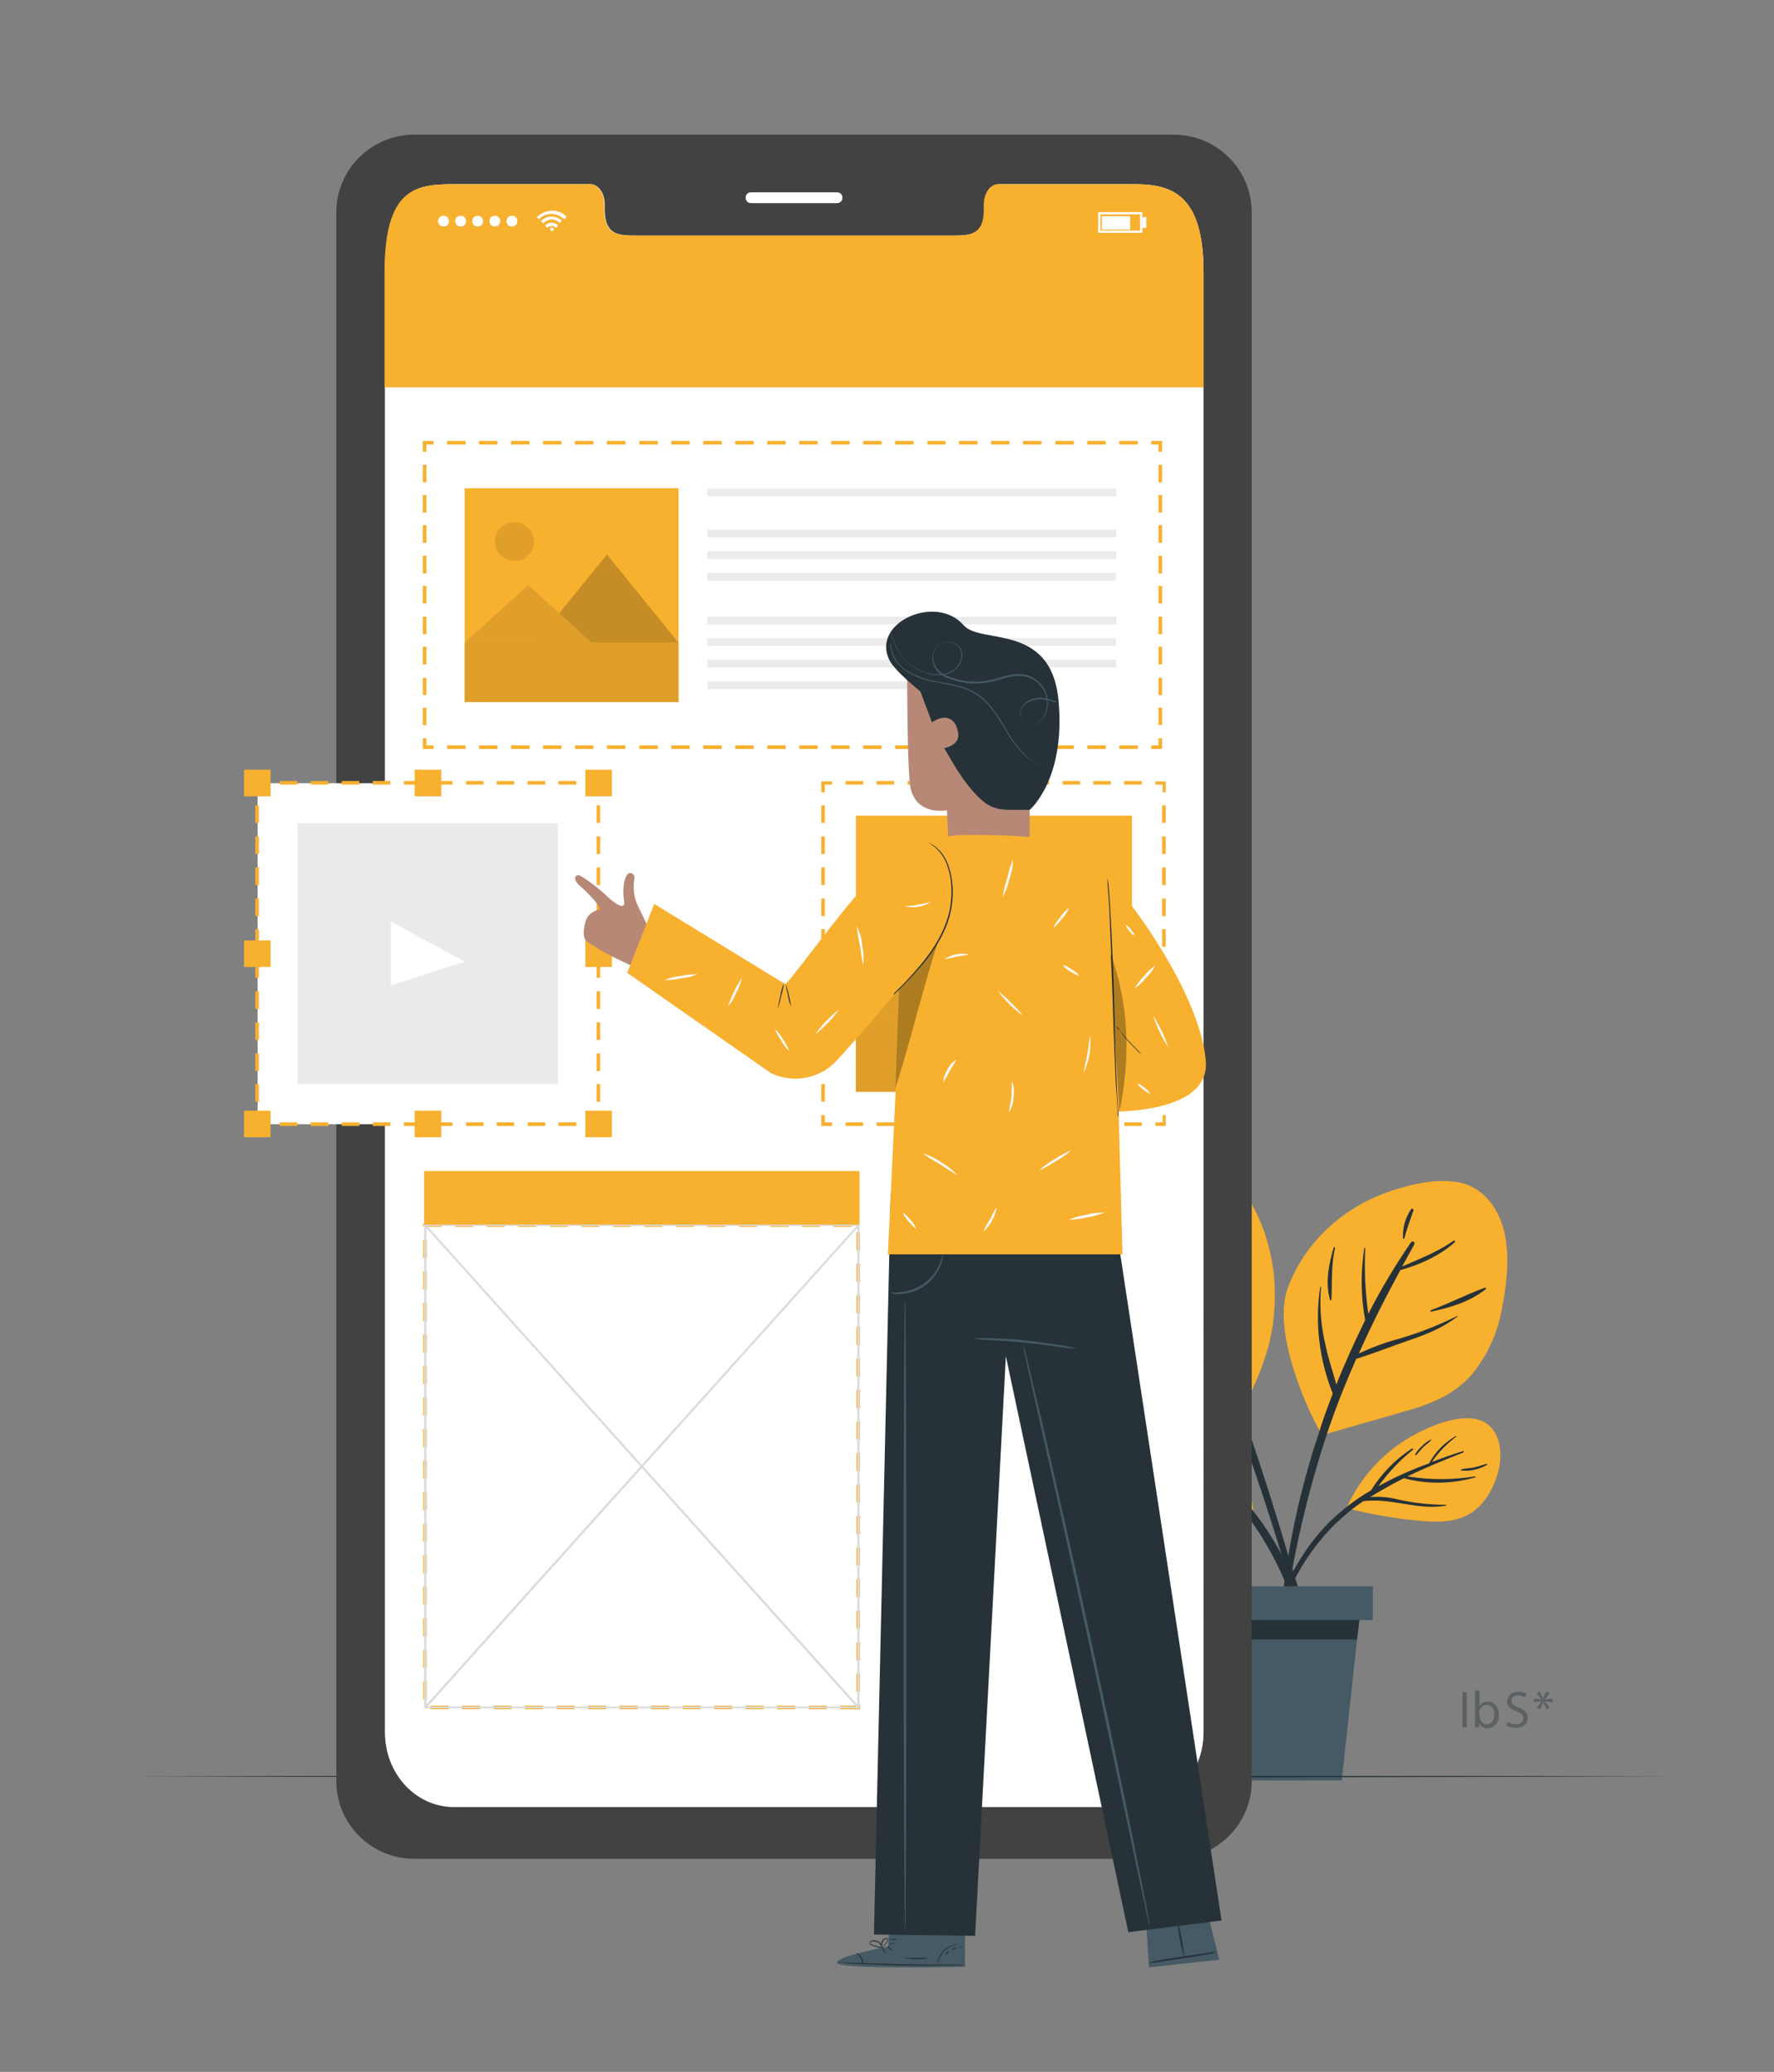 <?xml version="1.0" encoding="utf-8"?>
<!-- Generator: Adobe Illustrator 26.2.1, SVG Export Plug-In . SVG Version: 6.00 Build 0)  -->
<svg version="1.1" id="Layer_1" xmlns="http://www.w3.org/2000/svg" xmlns:xlink="http://www.w3.org/1999/xlink" x="0px" y="0px"
	 viewBox="0 0 394 460" style="enable-background:new 0 0 394 460;" xml:space="preserve">
<rect x="0" y="0" width="394" height="460" fill="#808080" stroke="none"/>
<style type="text/css">
	.st0{fill:#F8B02F;}
	.st1{fill:#263238;}
	.st2{fill:#455A64;}
	.st3{fill:#424242;}
	.st4{fill:#FFFFFF;}
	.st5{opacity:0.1;enable-background:new    ;}
	.st6{opacity:0.2;}
	.st7{opacity:0.1;}
	.st8{fill:#EBEBEB;}
	.st9{fill:#EAEAEA;}
	.st10{fill:#DBDBDB;}
	.st11{fill:#B78876;}
	.st12{fill:#FAFAFA;}
	.st13{opacity:0.3;}
	.st14{opacity:0.4;}
</style>
<g id="freepik--Plant--inject-952">
	<path class="st0" d="M282.7,281.3c0.8,5.8,0.5,11.7-0.9,17.3c-0.7,2.6-1.6,5.2-2.7,7.7c-1.4,3.2-2.8,6.3-2.5,9.7
		c0.3,0.2-0.8,0.2-0.9-0.1c-9.3-5.3-21.2-6.2-28.3-14.9c-3.4-4.1-5.1-9.3-5.9-14.4c-0.9-5.6-1.1-11.9,0.3-17.4
		c1.2-4.7,4-9.2,8.4-11.5c4.4-2.3,10.5-2.2,15.3-0.7C276.1,260.1,281.2,271.3,282.7,281.3z"/>
	<path class="st1" d="M287.5,349.9c-1.3-4.2-2.5-8.4-3.8-12.6c-2.5-8.2-5.2-16.4-8.1-24.5c-1.8-4.8-3.6-9.6-5.5-14.4
		c0.2-3,0.6-6,1.1-9c0.8-3.6,1.9-7.1,3-10.6c0.1-0.2-0.3-0.3-0.4-0.1c-2.1,4.8-4.8,11-4.9,16.8c-2.3-5.4-4.7-10.7-7.3-16
		c-0.3-4.4-0.2-8.9,0.4-13.3c0-0.2-0.3-0.3-0.3-0.1c-0.8,3.9-1.1,7.8-0.9,11.7c-2-3.9-4.1-7.8-6.3-11.6c-0.2-0.4-0.7,0-0.5,0.4
		c3.5,6.7,6.7,13.5,9.7,20.5c-4.3-3.7-9.2-6.6-14.5-8.4c-0.2-0.1-0.4,0.3-0.2,0.4c5.8,2.5,11.1,6,15.7,10.4
		c2.2,5.1,4.3,10.2,6.2,15.4c-5.8-5.7-13.7-9.4-21.4-11.4c-0.3-0.1-0.3,0.3-0.1,0.4c8.9,2.7,15.8,7.7,22.5,13.8
		c0.8,2.1,1.6,4.2,2.3,6.3c2.9,7.9,5.6,15.9,8.2,24c1.2,3.8,2.4,7.7,3.6,11.6c1.3,4.1,2.3,8.5,4,12.6c0.2,0.4,0.8,0.3,0.8-0.2
		C289.9,357.7,288.8,353.8,287.5,349.9z"/>
	<path class="st1" d="M272.1,273.2c-1.6,2.5-2.8,5.3-3.3,8.3c0,0.1,0.1,0.1,0.1,0c1-2.8,2.2-5.5,3.6-8.2
		C272.6,273.1,272.2,272.9,272.1,273.2z"/>
	<path class="st1" d="M255.5,292.5c-2.6-1.4-5.4-2.4-8.3-2.8c0,0-0.1,0.1,0,0.1c0,0,0,0,0,0c1.3,0.5,2.7,0.9,4.1,1.5
		c1.4,0.5,2.7,1.2,4.1,1.6c0.1,0,0.2-0.1,0.3-0.2C255.7,292.6,255.6,292.5,255.5,292.5z"/>
	<path class="st1" d="M250.9,269.3c-0.8-0.6-1.7-1.2-2.7-1.7c-0.1,0-0.2,0-0.2,0c0,0.1,0,0.2,0,0.2c0.8,0.7,1.7,1.2,2.6,1.7
		C250.9,269.7,251.1,269.4,250.9,269.3z"/>
	<path class="st0" d="M313.9,312.8c-6.7,2-13.4,3.8-20.1,5.8c-0.6,0.2-11.9-21.5-7.8-32.6c3.8-10.3,12.4-18,22.7-21.5
		c4.8-1.6,10.6-3,15.7-1.9c4.5,1,7.6,4.7,9.1,8.9c2,5.7,1.3,12.5,0.2,18.4c-0.9,5.5-3.1,10.7-6.6,15
		C323.7,309,319.1,311.2,313.9,312.8z"/>
	<path class="st1" d="M323.6,292.2c-4.2,2.1-8.6,3.8-13.1,5.1c-3,0.8-5.9,1.9-8.7,3.2c2.8-6.3,5.9-12.4,9.2-18.5
		c4.3-1.2,8.8-3.2,12.1-6.2c0.1-0.1,0.1-0.2,0-0.3c-0.1-0.1-0.2-0.1-0.3,0c-3.6,2.5-7.5,4-11.4,5.7c0.9-1.6,1.8-3.3,2.7-4.9
		c0.3-0.5-0.4-0.9-0.7-0.5c-3.5,5.1-6.7,10.4-9.5,15.9c-0.7-4.8-0.9-9.7-0.7-14.6c0-0.1-0.1-0.1-0.1-0.1c0,0-0.1,0-0.1,0.1
		c-0.8,5.3-0.8,10.7,0.2,16c-2.3,4.7-4.5,9.5-6.4,14.3c-0.8-2.9-1.8-5.8-2.4-8.7c-1-4.2-1.4-8.5-1-12.9c0-0.1-0.2-0.1-0.2,0
		c-1.2,8-0.2,16.1,2.8,23.6c-1.1,2.9-2.2,5.8-3.1,8.8c-5,15-8,30.5-8.9,46.3c0,0.2,0.1,0.3,0.3,0.3c0.2,0,0.3-0.1,0.3-0.3
		c1.8-15.6,5.1-30.9,10-45.8c1.9-5.8,4.2-11.5,6.6-17c3.9-1.2,7.9-2.8,11.7-4.1s7.6-2.8,10.8-5.3
		C323.9,292.4,323.8,292.2,323.6,292.2z"/>
	<path class="st1" d="M329.8,285.9c-4.1,1.5-8,3.5-12,5c-0.2,0.1-0.1,0.4,0.1,0.3c4.3-0.9,8.6-2.2,12.1-5
		C330.1,286.1,330,285.9,329.8,285.9z"/>
	<path class="st1" d="M296.5,277.1c0.1-0.2-0.3-0.3-0.3-0.1c-1.1,3.8-1.9,7.8-0.8,11.6c0,0.1,0.3,0.2,0.3,0
		C295.9,284.7,295.6,281,296.5,277.1z"/>
	<path class="st1" d="M313.4,268.5c-1.3,1.9-1.9,4.1-1.8,6.4c0,0.1,0.2,0.2,0.3,0.1c0.5-2.1,1.3-4.1,2-6.2c0.1-0.1,0-0.3-0.1-0.4
		C313.6,268.3,313.4,268.4,313.4,268.5z"/>
	<path class="st0" d="M234.5,322.3c2,6.2,6.6,14.8,14,14.9c4.8,0,9.6-0.5,14.4-0.6c5.1-0.1,10.3-0.1,15.4,0.2
		c0.4,0-0.6-15.4-12.9-22.8c-3.4-2.1-7.7-2.8-11.6-3.6c-4.5-1.1-9.1-1.5-13.7-1.4c-2.8,0.1-5.2,0.7-6.2,3.6
		C232.9,315.5,233.6,319.4,234.5,322.3z"/>
	<path class="st1" d="M239.8,314.5c3,0.8,6,1.7,9,2.6c-0.8-0.9-1.6-1.7-2.5-2.4c-1.3-1.1-2.7-1.9-4.1-2.9c-0.1-0.1,0-0.3,0.1-0.2
		c2.9,1.2,5.4,3.2,7.3,5.8c3.7,1.2,7.4,2.5,11,4c2.4,1,4.8,2.3,7,3.7c-0.7-1.6-1.6-3-2.6-4.4c-1.6-2.1-3.8-3.3-6-4.8
		c-0.1,0-0.2-0.1-0.1-0.2c0-0.1,0.1-0.2,0.2-0.1c0,0,0,0,0.1,0c4.5,2,8,5.7,9.6,10.4c2.6,1.8,4.9,4,7,6.4
		c8.1,9.2,14.6,21.6,14.6,34.1c0,0.3-0.5,0.4-0.5,0.1c-2.1-12.3-7.5-23.9-15.5-33.4c-0.6-0.7-1.2-1.3-1.8-2
		c-2.2-0.3-4.5-0.5-6.7-0.5c-2.6,0-5.2,0.4-7.8,0.6c-4.3,0.4-9.1,0.4-12.9-1.8c-0.2-0.1-0.1-0.4,0.1-0.3c8.6,3.1,17.7-0.8,26.4,1
		c-3.7-3.5-8-6.3-12.8-8.2l-0.8-0.3c-5.6,0.7-11.4,2.1-16.8,0.3c-0.1,0-0.1-0.1-0.1-0.2c0-0.1,0.1-0.1,0.2-0.1
		c5.2,1.3,10.2-0.3,15.4-0.6c-5.6-2.2-11.3-3.9-17-6.1C239.3,314.8,239.3,314.4,239.8,314.5z"/>
	<path class="st1" d="M237.4,320c2.7,0.3,5.4,0.6,8.1,0.6c0.1,0,0.1,0.1,0,0.1c-2.7,0.5-5.5,0.3-8.1-0.5c-0.1,0-0.1-0.1-0.1-0.1
		C237.3,320,237.3,320,237.4,320z"/>
	<path class="st1" d="M255.6,314.7c1.5,0.7,2.9,1.6,4,2.8c0.1,0.1,0,0.4-0.2,0.3c-0.7-0.5-1.4-1-2.1-1.4c-0.7-0.4-1.3-0.8-2-1.2
		c-0.1-0.1-0.1-0.2,0-0.3C255.5,314.7,255.5,314.7,255.6,314.7z"/>
	<path class="st0" d="M299.1,334.7c-0.1,0.2,0.2,0.4,0.3,0.2l0,0c0,0.1,0.1,0.1,0.2,0.1c4.9,1.2,10,2.1,15,2.6
		c4.1,0.4,8.8,0.6,12.3-1.8c4.8-3.2,8-11.8,5.4-17.2c-3.1-6.5-12.4-3-17.1-0.6C308.1,321.5,302.4,327.4,299.1,334.7z"/>
	<path class="st1" d="M295.5,337.7c2.7-2.6,5.7-4.9,9-6.8c2.3-3.7,5.4-6.9,9.1-9.3c0.2-0.1,0.3,0.2,0.2,0.3
		c-2.9,2.3-5.5,5.1-7.7,8.1c3.6-2,7.4-3.7,11.3-5.1c1.4-2.6,3.5-4.7,6-6.1c0,0,0.1,0,0.1,0.1c-2.1,1.6-4,3.5-5.5,5.7
		c2.3-0.9,4.6-1.7,6.9-2.4c0.2-0.1,0.3,0.2,0.1,0.3c-4.1,1.6-8.3,3.3-12.4,5.3c5,0.8,10,0.8,15,0c0.1,0,0.2,0.2,0.1,0.2
		c-5.2,1.5-10.7,1.6-15.9,0.2c-2.6,1.3-5.1,2.7-7.5,4.2c2-0.2,4.1,0,6.1,0.5c3.5,0.8,7.1,1.2,10.7,1.2c0.1,0,0.2,0.2,0,0.2
		c-6.2,1.1-12.1-1.8-18.3-1c-2.3,1.5-4.4,3.3-6.4,5.2c-3.8,3.8-7,8.3-9.4,13.2c-2.6,5.3-4,10.9-6.1,16.4c0,0.1-0.2,0.1-0.3,0.1
		c-0.1,0-0.1-0.1-0.1-0.2C282.3,357.2,287.7,345.3,295.5,337.7z"/>
	<path class="st1" d="M314.3,322.9c0.4-0.7,1-1.4,1.6-1.9c0.5-0.6,1.2-1,1.9-1.4c0.1,0,0.1,0.1,0.1,0.1c-0.5,0.6-1.2,1-1.8,1.6
		s-1,1.2-1.6,1.8c0,0.1-0.1,0.1-0.1,0C314.3,323,314.3,322.9,314.3,322.9L314.3,322.9z"/>
	<path class="st1" d="M324.6,326.2c0.9-0.2,1.9-0.2,2.8-0.4s1.8-0.5,2.8-0.8c0.1,0,0.2,0.1,0.1,0.2c-1.7,1-3.7,1.5-5.7,1.3
		c-0.1,0-0.1-0.1-0.1-0.2C324.5,326.3,324.5,326.3,324.6,326.2z"/>
	<polygon class="st2" points="269.8,354.7 270.7,364 273.4,395.3 298,395.3 301.4,364 302.5,354.7 	"/>
	<polygon class="st1" points="269.8,354.7 270.7,364 301.4,364 302.5,354.7 	"/>
	<rect x="267.4" y="352.2" class="st2" width="37.5" height="7.5"/>
</g>
<g id="freepik--Floor--inject-952">
	<polygon class="st1" points="30,394.4 72.7,394.3 115.3,394.3 200.7,394.2 286,394.3 328.7,394.3 371.3,394.4 328.7,394.5 
		286,394.6 200.7,394.7 115.3,394.6 72.7,394.5 	"/>
</g>
<g id="freepik--Device--inject-952">
	<path class="st3" d="M260.9,29.9H91.8c-9.5,0.1-17.2,7.9-17.1,17.4c0,0,0,0,0,0v348c-0.1,9.5,7.6,17.3,17.1,17.4h169.1
		c9.5-0.1,17.2-7.9,17.1-17.4v-348C278.1,37.8,270.4,30,260.9,29.9z M267.3,384.6c0,9.2-6.9,16.6-15.3,16.6H100.8
		c-8.5,0-15.3-7.4-15.3-16.6V60.5c0-18.7,6.9-19.6,15.3-19.6h30.3c1.8,0,3.2,2,3.2,4.5v1.1c0,5.8,3.2,5.8,7.1,5.8h70.1
		c3.9,0,7.1,0,7.1-5.8v-1.1c0-2.5,1.4-4.5,3.2-4.5H252c8.5,0,15.3,2.5,15.3,19.6L267.3,384.6z"/>
	<path class="st4" d="M267.3,60.5v324.1c0,9.2-6.9,16.6-15.3,16.6H100.8c-8.5,0-15.3-7.4-15.3-16.6V60.5c0-18.7,6.9-19.6,15.3-19.6
		h30.3c1.8,0,3.2,2,3.2,4.5v1.1c0,5.8,3.2,5.8,7.1,5.8h70.1c3.9,0,7.1,0,7.1-5.8v-1.1c0-2.5,1.4-4.5,3.2-4.5H252
		C260.5,40.9,267.3,43.4,267.3,60.5z"/>
	<path class="st0" d="M267.3,60.5V86H85.4V60.5c0-18.7,6.9-19.6,15.3-19.6h30.3c1.8,0,3.2,2,3.2,4.5v1.1c0,5.8,3.2,5.8,7.1,5.8h70.1
		c3.9,0,7.1,0,7.1-5.8v-1.1c0-2.5,1.4-4.5,3.2-4.5H252C260.5,40.9,267.3,43.4,267.3,60.5z"/>
	<g id="freepik--u5Zjqx--inject-952">
		<path class="st4" d="M125.8,48.2c-0.1,0.1-0.2,0.2-0.3,0.3l-0.2,0.2c-1.6-1.6-4.1-1.6-5.6,0c-0.1,0-0.1-0.1-0.2-0.2l-0.3-0.3l0,0
			c0.1-0.1,0.2-0.2,0.4-0.3c0.3-0.2,0.5-0.4,0.9-0.6c0.4-0.2,0.7-0.3,1.1-0.4l0.6-0.1h0.5h0.4c0.3,0,0.7,0.1,1,0.2
			c0.2,0.1,0.5,0.2,0.7,0.3c0.2,0.1,0.5,0.3,0.7,0.5L125.8,48.2L125.8,48.2z"/>
		<path class="st4" d="M120.6,49.6c-0.1-0.2-0.3-0.3-0.5-0.5c0.5-0.5,1.2-0.9,1.9-1c1-0.1,2.1,0.2,2.8,0.9l-0.5,0.5
			c-0.5-0.5-1.2-0.8-1.9-0.8C121.8,48.8,121.1,49.1,120.6,49.6z"/>
		<path class="st4" d="M124,50.1l-0.5,0.5c-0.3-0.3-0.6-0.4-1-0.4c-0.4,0-0.7,0.1-1,0.4l-0.4-0.5C121.8,49.2,123.1,49.2,124,50.1
			C123.9,50,124,50,124,50.1z"/>
		<path class="st4" d="M123,50.9c0,0.2-0.2,0.4-0.4,0.4c0,0,0,0,0,0c-0.2,0-0.4-0.2-0.4-0.4v0c0-0.2,0.2-0.4,0.4-0.4c0,0,0,0,0,0
			C122.8,50.5,123,50.7,123,50.9z"/>
	</g>
	<path class="st4" d="M97.3,49.1c0-0.7,0.5-1.2,1.2-1.2c0.7,0,1.2,0.5,1.2,1.2c0,0.7-0.5,1.2-1.2,1.2c0,0,0,0,0,0
		C97.8,50.3,97.3,49.8,97.3,49.1z"/>
	<path class="st4" d="M101.1,49.1c0-0.7,0.5-1.2,1.2-1.2c0.7,0,1.2,0.5,1.2,1.2c0,0.7-0.5,1.2-1.2,1.2c0,0,0,0,0,0
		C101.6,50.3,101.1,49.8,101.1,49.1z"/>
	<path class="st4" d="M104.9,49.1c0-0.7,0.5-1.2,1.2-1.2s1.2,0.5,1.2,1.2s-0.5,1.2-1.2,1.2c0,0,0,0,0,0
		C105.4,50.3,104.9,49.8,104.9,49.1z"/>
	<path class="st4" d="M108.7,49.1c0-0.7,0.5-1.2,1.2-1.2s1.2,0.5,1.2,1.2s-0.5,1.2-1.2,1.2c0,0,0,0,0,0
		C109.2,50.3,108.7,49.8,108.7,49.1z"/>
	<path class="st4" d="M112.5,49.1c0-0.7,0.5-1.2,1.2-1.2c0.7,0,1.2,0.5,1.2,1.2c0,0.7-0.5,1.2-1.2,1.2c0,0,0,0,0,0
		C113,50.3,112.5,49.8,112.5,49.1z"/>
	<path class="st4" d="M253.7,51.7h-9.8v-4.6h9.8V51.7z M244.4,51.2h8.8v-3.6h-8.8V51.2z"/>
	<rect x="244.7" y="48" class="st4" width="6.3" height="3"/>
	<rect x="253.7" y="48.2" class="st4" width="0.9" height="2.4"/>
	<path class="st4" d="M185.9,45.1h-19.1c-0.7,0-1.2-0.5-1.2-1.2c0,0,0,0,0,0l0,0c0-0.7,0.5-1.2,1.2-1.2h19.1c0.7,0,1.2,0.5,1.2,1.2
		l0,0C187.1,44.6,186.6,45.1,185.9,45.1C185.9,45.1,185.9,45.1,185.9,45.1z"/>
</g>
<g id="freepik--Elements--inject-952">
	<rect x="182.8" y="173.9" class="st4" width="75.7" height="75.7"/>
	<polygon class="st0" points="258.9,250 256.6,250 256.6,249.2 258.2,249.2 258.2,247.6 258.9,247.6 	"/>
	<path class="st0" d="M253.6,250h-3.9v-0.8h3.9V250z M246.7,250h-3.9v-0.8h3.9V250z M239.9,250h-3.9v-0.8h3.9V250z M233,250H229
		v-0.8h4L233,250z M226.1,250h-3.9v-0.8h3.9V250z M219.2,250h-3.9v-0.8h3.9V250z M212.3,250h-3.9v-0.8h3.9V250z M205.5,250h-3.9
		v-0.8h3.9V250z M198.6,250h-3.9v-0.8h3.9V250z M191.7,250h-3.9v-0.8h3.9V250z"/>
	<polygon class="st0" points="184.8,250 182.4,250 182.4,247.6 183.2,247.6 183.2,249.2 184.8,249.2 	"/>
	<path class="st0" d="M183.2,244.6h-0.8v-3.9h0.8V244.6z M183.2,237.8h-0.8v-3.9h0.8V237.8z M183.2,230.9h-0.8V227h0.8V230.9z
		 M183.2,224h-0.8v-3.9h0.8V224z M183.2,217.1h-0.8v-3.9h0.8V217.1z M183.2,210.2h-0.8v-3.9h0.8V210.2z M183.2,203.4h-0.8v-3.9h0.8
		V203.4z M183.2,196.5h-0.8v-3.9h0.8V196.5z M183.2,189.6h-0.8v-3.9h0.8V189.6z M183.2,182.7h-0.8v-3.9h0.8V182.7z"/>
	<polygon class="st0" points="183.2,175.9 182.4,175.9 182.4,173.5 184.8,173.5 184.8,174.2 183.2,174.2 	"/>
	<path class="st0" d="M253.6,174.2h-3.9v-0.8h3.9V174.2z M246.7,174.2h-3.9v-0.8h3.9V174.2z M239.9,174.2h-3.9v-0.8h3.9V174.2z
		 M233,174.2H229v-0.8h4L233,174.2z M226.1,174.2h-3.9v-0.8h3.9V174.2z M219.2,174.2h-3.9v-0.8h3.9V174.2z M212.3,174.2h-3.9v-0.8
		h3.9V174.2z M205.5,174.2h-3.9v-0.8h3.9V174.2z M198.6,174.2h-3.9v-0.8h3.9V174.2z M191.7,174.2h-3.9v-0.8h3.9V174.2z"/>
	<polygon class="st0" points="258.9,175.9 258.2,175.9 258.2,174.2 256.6,174.2 256.6,173.5 258.9,173.5 	"/>
	<path class="st0" d="M258.9,244.6h-0.8v-3.9h0.8V244.6z M258.9,237.8h-0.8v-3.9h0.8V237.8z M258.9,230.9h-0.8V227h0.8V230.9z
		 M258.9,224h-0.8v-3.9h0.8V224z M258.9,217.1h-0.8v-3.9h0.8V217.1z M258.9,210.2h-0.8v-3.9h0.8V210.2z M258.9,203.4h-0.8v-3.9h0.8
		V203.4z M258.9,196.5h-0.8v-3.9h0.8V196.5z M258.9,189.6h-0.8v-3.9h0.8V189.6z M258.9,182.7h-0.8v-3.9h0.8V182.7z"/>
	<rect x="190.1" y="181.1" class="st0" width="61.3" height="61.3"/>
	<path class="st5" d="M198.8,195.3c-0.6,3,1.4,6,4.4,6.6s6-1.4,6.6-4.4s-1.4-6-4.4-6.6c-0.7-0.1-1.5-0.1-2.2,0
		C201,191.4,199.3,193.1,198.8,195.3z"/>
	<g class="st6">
		<polygon points="210.3,225.4 251.3,225.4 230.8,200.1 		"/>
	</g>
	<polygon class="st0" points="190.1,225.4 226.5,225.4 208.3,208.9 	"/>
	<g class="st7">
		<polygon points="190.1,225.4 226.5,225.4 208.3,208.9 		"/>
	</g>
	<rect x="190.1" y="225.4" class="st0" width="61.3" height="17"/>
	<g class="st7">
		<rect x="190.1" y="225.4" width="61.3" height="17"/>
	</g>
	<rect x="94.3" y="98.3" class="st4" width="163.4" height="67.6"/>
	<polygon class="st0" points="258.1,166.3 255.7,166.3 255.7,165.5 257.3,165.5 257.3,163.9 258.1,163.9 	"/>
	<path class="st0" d="M252.7,166.3h-4.1v-0.8h4.1V166.3z M245.6,166.3h-4.1v-0.8h4.1L245.6,166.3z M238.5,166.3h-4.1v-0.8h4.1V166.3
		z M231.3,166.3h-4.1v-0.8h4.1V166.3z M224.2,166.3h-4.1v-0.8h4.1V166.3z M217.1,166.3h-4.1v-0.8h4.1V166.3z M210,166.3h-4v-0.8h4
		L210,166.3z M202.9,166.3h-4.1v-0.8h4.1V166.3z M195.8,166.3h-4.1v-0.8h4.1V166.3z M188.7,166.3h-4.1v-0.8h4.1V166.3z M181.6,166.3
		h-4.1v-0.8h4.1V166.3z M174.5,166.3h-4.1v-0.8h4.1V166.3z M167.4,166.3h-4.1v-0.8h4.1V166.3z M160.3,166.3h-4.1v-0.8h4.1
		L160.3,166.3z M153.2,166.3h-4.1v-0.8h4.1L153.2,166.3z M146.1,166.3H142v-0.8h4.1L146.1,166.3z M138.9,166.3h-4.1v-0.8h4.1V166.3z
		 M131.8,166.3h-4.1v-0.8h4.1V166.3z M124.7,166.3h-4.1v-0.8h4.1V166.3z M117.6,166.3h-4.1v-0.8h4.1V166.3z M110.5,166.3h-4.1v-0.8
		h4.1V166.3z M103.4,166.3h-4.1v-0.8h4.1V166.3z"/>
	<polygon class="st0" points="96.3,166.3 93.9,166.3 93.9,163.9 94.7,163.9 94.7,165.5 96.3,165.5 	"/>
	<path class="st0" d="M94.7,161h-0.8v-3.9h0.8V161z M94.7,154.3h-0.8v-3.8h0.8V154.3z M94.7,147.5h-0.8v-3.9h0.8V147.5z M94.7,140.8
		h-0.8v-3.9h0.8V140.8z M94.7,134h-0.8v-3.9h0.8V134z M94.7,127.3h-0.8v-3.9h0.8V127.3z M94.7,120.5h-0.8v-3.9h0.8V120.5z
		 M94.7,113.8h-0.8v-3.9h0.8V113.8z M94.7,107.1h-0.8v-3.9h0.8V107.1z"/>
	<polygon class="st0" points="94.7,100.3 93.9,100.3 93.9,97.9 96.3,97.9 96.3,98.7 94.7,98.7 	"/>
	<path class="st0" d="M252.7,98.7h-4.1v-0.8h4.1V98.7z M245.6,98.7h-4.1v-0.8h4.1L245.6,98.7z M238.5,98.7h-4.1v-0.8h4.1V98.7z
		 M231.3,98.7h-4.1v-0.8h4.1V98.7z M224.2,98.7h-4.1v-0.8h4.1V98.7z M217.1,98.7h-4.1v-0.8h4.1V98.7z M210,98.7h-4v-0.8h4L210,98.7z
		 M202.9,98.7h-4.1v-0.8h4.1V98.7z M195.8,98.7h-4.1v-0.8h4.1V98.7z M188.7,98.7h-4.1v-0.8h4.1V98.7z M181.6,98.7h-4.1v-0.8h4.1
		V98.7z M174.5,98.7h-4.1v-0.8h4.1V98.7z M167.4,98.7h-4.1v-0.8h4.1V98.7z M160.3,98.7h-4.1v-0.8h4.1L160.3,98.7z M153.2,98.7h-4.1
		v-0.8h4.1L153.2,98.7z M146.1,98.7H142v-0.8h4.1L146.1,98.7z M138.9,98.7h-4.1v-0.8h4.1V98.7z M131.8,98.7h-4.1v-0.8h4.1V98.7z
		 M124.7,98.7h-4.1v-0.8h4.1V98.7z M117.6,98.7h-4.1v-0.8h4.1V98.7z M110.5,98.7h-4.1v-0.8h4.1V98.7z M103.4,98.7h-4.1v-0.8h4.1
		V98.7z"/>
	<polygon class="st0" points="258.1,100.3 257.3,100.3 257.3,98.7 255.7,98.7 255.7,97.9 258.1,97.9 	"/>
	<path class="st0" d="M258.1,161h-0.8v-3.9h0.8V161z M258.1,154.3h-0.8v-3.8h0.8V154.3z M258.1,147.5h-0.8v-3.9h0.8V147.5z
		 M258.1,140.8h-0.8v-3.9h0.8V140.8z M258.1,134h-0.8v-3.9h0.8V134z M258.1,127.3h-0.8v-3.9h0.8V127.3z M258.1,120.5h-0.8v-3.9h0.8
		V120.5z M258.1,113.8h-0.8v-3.9h0.8V113.8z M258.1,107.1h-0.8v-3.9h0.8V107.1z"/>
	<rect x="103.2" y="108.4" class="st0" width="47.5" height="47.5"/>
	<path class="st5" d="M110,119.4c-0.5,2.3,1.1,4.6,3.4,5.1c2.3,0.5,4.6-1.1,5.1-3.4c0.5-2.3-1.1-4.6-3.4-5.1c-0.6-0.1-1.1-0.1-1.7,0
		C111.7,116.3,110.3,117.7,110,119.4z"/>
	<g class="st6">
		<polygon points="118.9,142.7 150.7,142.7 134.8,123.1 		"/>
	</g>
	<polygon class="st0" points="103.2,142.7 131.4,142.7 117.3,129.9 	"/>
	<g class="st7">
		<polygon points="103.2,142.7 131.4,142.7 117.3,129.9 		"/>
	</g>
	<rect x="103.2" y="142.7" class="st0" width="47.5" height="13.1"/>
	<g class="st7">
		<rect x="103.2" y="142.7" width="47.5" height="13.1"/>
	</g>
	<rect x="157.1" y="108.5" class="st8" width="90.8" height="1.7"/>
	<rect x="157.1" y="117.6" class="st8" width="90.8" height="1.7"/>
	<rect x="157.1" y="122.4" class="st8" width="90.8" height="1.7"/>
	<rect x="157.1" y="127.2" class="st8" width="90.8" height="1.7"/>
	<rect x="157.1" y="136.9" class="st8" width="90.8" height="1.7"/>
	<rect x="157.1" y="141.7" class="st8" width="90.8" height="1.7"/>
	<rect x="157.1" y="146.5" class="st8" width="90.8" height="1.7"/>
	<rect x="157.1" y="151.3" class="st8" width="50.7" height="1.7"/>
	<rect x="57.2" y="173.9" class="st4" width="75.7" height="75.7"/>
	<polygon class="st0" points="133.3,250 130.9,250 130.9,249.2 132.5,249.2 132.5,247.6 133.3,247.6 	"/>
	<path class="st0" d="M128,250h-4v-0.8h4V250z M121.1,250h-3.9v-0.8h3.9V250z M114.2,250h-3.9v-0.8h3.9V250z M107.4,250h-3.9v-0.8
		h3.9V250z M100.5,250h-3.9v-0.8h3.9V250z M93.6,250h-3.9v-0.8h3.9V250z M86.7,250h-3.9v-0.8h3.9V250z M79.8,250h-3.9v-0.8h3.9V250z
		 M73,250h-4v-0.8h3.9L73,250z M66.1,250h-4v-0.8H66L66.1,250z"/>
	<polygon class="st0" points="59.2,250 56.8,250 56.8,247.6 57.5,247.6 57.5,249.2 59.2,249.2 	"/>
	<path class="st0" d="M57.5,244.6h-0.8v-3.9h0.8V244.6z M57.5,237.8h-0.8v-3.9h0.8V237.8z M57.5,230.9h-0.8V227h0.8V230.9z
		 M57.5,224h-0.8v-3.9h0.8V224z M57.5,217.1h-0.8v-3.9h0.8V217.1z M57.5,210.2h-0.8v-3.9h0.8V210.2z M57.5,203.4h-0.8v-3.9h0.8
		V203.4z M57.5,196.5h-0.8v-3.9h0.8V196.5z M57.5,189.6h-0.8v-3.9h0.8V189.6z M57.5,182.7h-0.8v-3.9h0.8V182.7z"/>
	<polygon class="st0" points="57.5,175.9 56.8,175.9 56.8,173.5 59.2,173.5 59.2,174.2 57.5,174.2 	"/>
	<path class="st0" d="M128,174.2h-4v-0.8h4V174.2z M121.1,174.2h-3.9v-0.8h3.9V174.2z M114.2,174.2h-3.9v-0.8h3.9V174.2z
		 M107.4,174.2h-3.9v-0.8h3.9V174.2z M100.5,174.2h-3.9v-0.8h3.9V174.2z M93.6,174.2h-3.9v-0.8h3.9V174.2z M86.7,174.2h-3.9v-0.8
		h3.9V174.2z M79.8,174.2h-3.9v-0.8h3.9V174.2z M73,174.2h-4v-0.8h3.9L73,174.2z M66.1,174.2h-4v-0.8H66L66.1,174.2z"/>
	<polygon class="st0" points="133.3,175.9 132.5,175.9 132.5,174.2 130.9,174.2 130.9,173.5 133.3,173.5 	"/>
	<path class="st0" d="M133.3,244.6h-0.8v-3.9h0.8V244.6z M133.3,237.8h-0.8v-3.9h0.8V237.8z M133.3,230.9h-0.8V227h0.8V230.9z
		 M133.3,224h-0.8v-3.9h0.8V224z M133.3,217.1h-0.8v-3.9h0.8V217.1z M133.3,210.2h-0.8v-3.9h0.8V210.2z M133.3,203.4h-0.8v-3.9h0.8
		V203.4z M133.3,196.5h-0.8v-3.9h0.8V196.5z M133.3,189.6h-0.8v-3.9h0.8V189.6z M133.3,182.7h-0.8v-3.9h0.8V182.7z"/>
	<rect x="54.2" y="170.9" class="st0" width="5.9" height="5.9"/>
	<rect x="92.1" y="170.9" class="st0" width="5.9" height="5.9"/>
	<rect x="130" y="170.9" class="st0" width="5.9" height="5.9"/>
	<rect x="54.2" y="246.6" class="st0" width="5.9" height="5.9"/>
	<rect x="92.1" y="246.6" class="st0" width="5.9" height="5.9"/>
	<rect x="130" y="246.6" class="st0" width="5.9" height="5.9"/>
	<rect x="54.2" y="208.8" class="st0" width="5.9" height="5.9"/>
	<rect x="130" y="208.8" class="st0" width="5.9" height="5.9"/>
	<rect x="66.1" y="182.8" class="st9" width="57.8" height="57.9"/>
	<polygon class="st4" points="86.8,218.8 86.8,204.6 103.2,213.5 	"/>
	<rect x="94.2" y="260" class="st0" width="96.7" height="12.1"/>
	<rect x="94.4" y="272.1" class="st4" width="96.2" height="107.1"/>
	<path class="st0" d="M191,379.5h-4.4v-0.8h3.6v-0.2h0.8V379.5z M183.6,379.5h-4v-0.8h4V379.5z M176.6,379.5h-4v-0.8h4V379.5z
		 M169.6,379.5h-4v-0.8h4V379.5z M162.6,379.5h-4v-0.8h4V379.5z M155.6,379.5h-4v-0.8h4V379.5z M148.6,379.5h-4v-0.8h4V379.5z
		 M141.6,379.5h-4v-0.8h4V379.5z M134.6,379.5h-4v-0.8h4V379.5z M127.6,379.5h-4v-0.8h4V379.5z M120.6,379.5h-4v-0.8h4V379.5z
		 M113.6,379.5h-4v-0.8h4V379.5z M106.6,379.5h-4v-0.8h4V379.5z M99.6,379.5h-4v-0.8h4V379.5z M94.8,377.3H94v-4h0.8L94.8,377.3z
		 M191,375.6h-0.8v-4h0.8V375.6z M94.8,370.3H94v-4h0.8L94.8,370.3z M191,368.6h-0.8v-4h0.8V368.6z M94.8,363.3H94v-4h0.8
		L94.8,363.3z M191,361.6h-0.8v-4h0.8V361.6z M94.8,356.3H94v-4h0.8L94.8,356.3z M191,354.6h-0.8v-4h0.8V354.6z M94.8,349.3H94v-4
		h0.8L94.8,349.3z M191,347.6h-0.8v-4h0.8V347.6z M94.8,342.3H94v-4h0.8L94.8,342.3z M191,340.6h-0.8v-4h0.8V340.6z M94.8,335.3H94
		v-4h0.8L94.8,335.3z M191,333.6h-0.8v-4h0.8V333.6z M94.8,328.3H94v-4h0.8L94.8,328.3z M191,326.6h-0.8v-4h0.8V326.6z M94.8,321.3
		H94v-4h0.8L94.8,321.3z M191,319.6h-0.8v-4h0.8V319.6z M94.8,314.3H94v-4h0.8L94.8,314.3z M191,312.6h-0.8v-4h0.8V312.6z
		 M94.8,307.3H94v-4h0.8L94.8,307.3z M191,305.6h-0.8v-4h0.8V305.6z M94.8,300.3H94v-4h0.8L94.8,300.3z M191,298.6h-0.8v-4h0.8
		V298.6z M94.8,293.3H94v-4h0.8L94.8,293.3z M191,291.6h-0.8v-4h0.8V291.6z M94.8,286.3H94v-4h0.8L94.8,286.3z M191,284.6h-0.8v-4
		h0.8V284.6z M94.8,279.3H94v-4h0.8L94.8,279.3z M191,277.6h-0.8v-4h0.8V277.6z M189.1,272.4h-4v-0.8h4V272.4z M182.1,272.4h-4v-0.8
		h4V272.4z M175.1,272.4h-4v-0.8h4V272.4z M168.1,272.4h-4v-0.8h4V272.4z M161.1,272.4h-4v-0.8h4V272.4z M154.1,272.4h-4v-0.8h4
		V272.4z M147.1,272.4h-4v-0.8h4V272.4z M140.1,272.4h-4v-0.8h4V272.4z M133.1,272.4h-4v-0.8h4V272.4z M126.1,272.4h-4v-0.8h4V272.4
		z M119.1,272.4h-4v-0.8h4V272.4z M112.1,272.4h-4v-0.8h4V272.4z M105.1,272.4h-4v-0.8h4V272.4z M98.1,272.4h-3.7v-0.1H94v-0.6h4.1
		L98.1,272.4z"/>
	<path class="st10" d="M190.9,379.3H94.2V271.9h96.7V379.3z M94.7,378.9h95.7V272.2H94.7L94.7,378.9z"/>
	<polygon class="st10" points="94.7,379.2 94.2,379 190.4,272 190.9,272.1 	"/>
	<polygon class="st10" points="190.4,379.2 94.2,272.1 94.7,272 190.9,379 	"/>
</g>
<g id="freepik--character-1--inject-259">
	<polygon class="st2" points="254.6,427.8 255.2,436.8 270.8,435.1 268.5,425.9 	"/>
	<path class="st1" d="M263,434.7c-0.8-2.7-1.3-5.5-1.5-8.3C262.3,429.1,262.8,431.9,263,434.7z"/>
	<path class="st1" d="M257.3,435.3c1.4-0.3,3.3-0.6,5.4-0.9l5.4-0.8c0.7-0.2,1.5-0.2,2.2-0.3c-0.7,0.3-1.4,0.5-2.2,0.6
		c-1.4,0.3-3.3,0.6-5.4,0.9l-5.4,0.8c-0.7,0.2-1.5,0.2-2.2,0.2C255.8,435.6,256.6,435.4,257.3,435.3z"/>
	<path class="st2" d="M186.4,436.1c3.1,1,22.2,0.7,26.9,0.6h1l0.1-10.2h-16.9l-0.2,5.7C197.3,432.1,182.9,435,186.4,436.1z"/>
	<path class="st1" d="M214.2,436.2h-3.9c-2.6,0-6.2,0-10.1-0.1s-7.5-0.2-10.1-0.3l-3.1-0.1h-0.8c-0.1,0-0.2,0-0.3,0h0.3l0.8,0.1
		l3.1,0.2c2.6,0.1,6.2,0.3,10.1,0.4s7.6,0,10.1,0l3.1-0.1L214.2,436.2l0.3,0.1C214.4,436.2,214.3,436.2,214.2,436.2z"/>
	<path class="st1" d="M191.3,434.6c-0.2-0.5-0.7-0.9-1.2-1.1c0.4,0.4,0.7,0.8,1,1.2c0.2,0.5,0.4,1,0.5,1.5
		C191.8,435.7,191.7,435.1,191.3,434.6z"/>
	<path class="st1" d="M196.4,433c-0.2-0.4-0.5-0.7-0.5-0.7s0.1,0.4,0.3,0.8s0.5,0.7,0.5,0.7C196.8,433.8,196.6,433.4,196.4,433z"/>
	<path class="st1" d="M197.7,432.5c-0.3-0.3-0.5-0.5-0.6-0.4s0.2,0.3,0.4,0.6s0.6,0.4,0.6,0.4C198.2,433.1,198,432.8,197.7,432.5z"
		/>
	<path class="st1" d="M197.3,431.5c0.6,0.1,1.2,0.1,1.8,0C198.4,431.4,197.8,431.4,197.3,431.5z"/>
	<path class="st1" d="M198.3,430.5c-0.3,0-0.7,0-1,0c0.3,0.1,0.7,0.2,1,0.2c0.4,0,0.7-0.1,1-0.3C199,430.4,198.7,430.4,198.3,430.5z
		"/>
	<path class="st1" d="M195.1,432.2c-0.4-0.1-0.7-0.2-1.1-0.3c-0.2-0.1-0.4-0.2-0.6-0.3c-0.2-0.1-0.2-0.3-0.1-0.4
		c0.4-0.2,0.9-0.2,1.3-0.1c0.4,0.1,0.7,0.3,0.9,0.6c0.2,0.3,0.4,0.6,0.5,0.9c0-0.1,0-0.2,0-0.3c-0.1-0.3-0.2-0.5-0.3-0.7
		c-0.6-0.8-1.6-1-2.4-0.6c-0.1,0.1-0.2,0.3-0.2,0.4c0,0.1,0.1,0.3,0.3,0.4c0.2,0.1,0.4,0.2,0.6,0.3c0.4,0.1,0.8,0.2,1.1,0.3
		c0.4,0.1,0.7,0.1,1.1,0C196.2,432.3,195.8,432.3,195.1,432.2z"/>
	<path class="st1" d="M195.9,431.6c0.1-0.3,0.2-0.5,0.3-0.7c0.2-0.2,0.5-0.5,0.7-0.4s0.2,0.5,0,0.7c-0.1,0.2-0.3,0.4-0.5,0.6
		c-0.3,0.3-0.5,0.5-0.5,0.5c0.2-0.1,0.5-0.2,0.6-0.4c0.2-0.2,0.4-0.4,0.5-0.6c0.1-0.1,0.2-0.3,0.2-0.5c0,0,0,0,0,0
		c0-0.2-0.1-0.5-0.3-0.5c-0.4,0-0.7,0.2-0.9,0.5c-0.2,0.2-0.3,0.5-0.3,0.8c-0.1,0.3,0,0.5,0.1,0.8
		C195.9,432.1,195.9,431.9,195.9,431.6z"/>
	<path class="st1" d="M213.9,431.6c-0.3,0-0.6,0-0.9,0c-1,0-2,0.4-2.9,1c-0.8,0.6-1.4,1.5-1.8,2.5c-0.1,0.3-0.2,0.6-0.2,0.9
		c0,0.1,0,0.2,0,0.3c0,0,0.1-0.5,0.4-1.2c0.4-0.9,1-1.8,1.8-2.4c0.8-0.6,1.8-1,2.8-1.1c0.4,0,0.8,0,1.2,0
		C214.2,431.6,214.1,431.6,213.9,431.6z"/>
	<path class="st1" d="M203.5,434.7c-1.4,0-2.5-0.1-2.5,0c0.8,0.2,1.6,0.3,2.5,0.3c0.8,0,1.7,0,2.5-0.2
		C206,434.6,204.9,434.7,203.5,434.7z"/>
	<path class="st1" d="M208.9,435.1c-0.1,0.3-0.1,0.5-0.1,0.5s0.1-0.2,0.2-0.5s0.2-0.5,0.2-0.5C209.3,434.7,209.1,434.8,208.9,435.1z
		"/>
	<path class="st1" d="M210.2,433.5c-0.2,0.2-0.3,0.3-0.2,0.4s0.2-0.1,0.4-0.2s0.3-0.4,0.3-0.4C210.6,433.2,210.4,433.3,210.2,433.5z
		"/>
	<path class="st1" d="M211.9,432.5c-0.3,0.1-0.5,0.3-0.4,0.4s0.2-0.1,0.5-0.2s0.5-0.1,0.5-0.1C212.4,432.5,212.2,432.4,211.9,432.5z
		"/>
	<path class="st1" d="M213.4,432.2c-0.1,0-0.2,0.1-0.2,0.2s0.1,0,0.3,0s0.2-0.1,0.2-0.2C213.7,432.2,213.5,432.2,213.4,432.2z"/>
	<path class="st11" d="M130.2,208.9c-0.8-0.7-0.6-2.7-0.2-4.1c0.3-1.5,1.6-2.6,3.1-2.8l0,0c0.6-0.7-3-4.2-4.3-5.3
		c-1.3-1.1-1.4-2.2-0.4-2.4c0.6-0.1,4.8,3.1,6,4.3s4.7,4.2,4.2,1.3s0.2-5.4,0.9-5.9s1.6,0.2,1.4,1.1c-0.2,1-0.2,2-0.1,3
		c0.1,0.8,0.3,1.6,0.6,2.4c0.3,0.6,0.5,1.2,0.8,1.7l2.6,5.4l-4.4,6.9l-4.8-2.3C133.7,211.2,131.9,210.1,130.2,208.9z"/>
	<path class="st11" d="M201.5,142.4c0,0-0.2,29.1,0.8,32.9c1.6,5.9,8,4.6,8,4.6l0.5,10.1l17.9-0.9l-0.1-41.7L201.5,142.4z"/>
	<path class="st1" d="M214,138.8c3.8,4.4,19.5-0.7,21.1,16.8s-6.4,24.2-6.4,24.2h-3.9c-3.5,0-5.4-0.4-8.6-4c-3-3.4-4.4-6.2-6.5-9.7
		c0,0,3.6-0.6,3.1-3.4c-0.6-3.9-3.6-4-5.8-2.3l-2.6-6.9c0,0-5.7-4.5-6.9-7C193.5,138.2,207.9,131.8,214,138.8z"/>
	<path class="st2" d="M232.4,170.3c-1.7-0.4-3.3-1.2-4.6-2.4c-1.9-1.8-3.5-3.9-4.7-6.2c-1.6-2.5-3.2-5.4-6-7.3s-6.1-2.3-9-2.9
		c-2.6-0.3-5.1-1.3-7.3-2.8c-1.4-1.1-2.5-2.6-2.9-4.3c-0.1-0.5-0.2-0.9-0.1-1.4c0.1-0.3,0.1-0.5,0.1-0.5c0,0.6,0,1.3,0.2,1.9
		c0.5,1.7,1.5,3.2,2.9,4.2c2.2,1.4,4.6,2.4,7.2,2.7c1.4,0.3,3,0.5,4.5,0.9c1.6,0.4,3.2,1.1,4.6,2c2.8,2,4.5,4.9,6,7.4
		c1.2,2.3,2.8,4.4,4.6,6.2C229,169,230.6,169.8,232.4,170.3c0.4,0.1,0.9,0.1,1.4,0.1c0.3,0,0.5,0,0.5,0
		C233.6,170.5,233,170.4,232.4,170.3z"/>
	<path class="st2" d="M234.2,155.9c-0.8-0.3-1.6-0.5-2.4-0.6c-1.3-0.2-2.7,0.1-3.8,0.8c-0.7,0.5-1.2,1.2-1.3,2
		c-0.2,0.9,0.1,1.8,0.8,2.5c0.4,0.3,0.8,0.5,1.3,0.5c0.5,0,1-0.1,1.4-0.4c1-0.6,1.7-1.5,2-2.5c0.1-0.4,0.2-0.9,0.3-1.3
		c0.4-3.4-2.1-6.5-5.5-6.8c-1.4-0.1-2.7,0.1-4,0.5c-1.4,0.4-2.8,0.8-4.2,1c-1.5,0.2-3,0.2-4.4,0c-1.5-0.2-2.9-0.6-4.3-1.2
		c-1.4-0.6-2.4-1.7-2.9-3.1c-0.4-1.4,0-2.9,1-3.9c1-0.9,2.5-1.2,3.8-0.6c0.6,0.3,1.1,0.7,1.4,1.3c0.3,0.6,0.4,1.2,0.3,1.9
		c-0.2,1.2-0.9,2.3-1.9,3c-1,0.6-2.1,0.9-3.2,0.9c-1,0-2-0.1-3-0.5c-1.7-0.5-3.2-1.5-4.5-2.8c-1.5-1.6-2.6-3.5-3.1-5.6
		c-0.1-0.6-0.1-0.9-0.1-0.9s0.1,0.3,0.2,0.9c0.5,2.1,1.6,4,3.1,5.6c1.2,1.2,2.8,2.2,4.4,2.7c1,0.3,2,0.5,3,0.4
		c1.1,0,2.2-0.3,3.1-0.9c1-0.6,1.6-1.7,1.8-2.9c0.1-0.6,0-1.2-0.3-1.8c-0.3-0.6-0.8-1-1.3-1.2c-1.2-0.6-2.6-0.4-3.6,0.5
		c-1,1-1.3,2.4-0.9,3.7c0.5,1.3,1.5,2.4,2.8,2.9c1.3,0.6,2.8,1,4.2,1.2c1.5,0.2,2.9,0.2,4.4,0c1.4-0.2,2.8-0.6,4.1-1
		c1.3-0.4,2.7-0.6,4.1-0.5c1.3,0.1,2.6,0.7,3.6,1.6c1.9,1.7,2.6,4.4,1.8,6.8c-0.3,1.1-1.1,2-2.1,2.6c-0.5,0.3-1,0.4-1.5,0.4
		c-0.5,0-1-0.2-1.4-0.6c-0.7-0.7-1-1.7-0.8-2.6c0.2-0.8,0.7-1.6,1.4-2.1c1.1-0.7,2.5-1,3.8-0.8c0.8,0.1,1.7,0.3,2.4,0.6
		c0.6,0.2,0.8,0.3,0.8,0.3L234.2,155.9z"/>
	<polygon class="st1" points="198.3,265.6 194.6,429 216.1,429.3 223.1,297.3 251,428.5 270.8,425.9 247,269.6 	"/>
	<path class="st1" d="M194.1,429.5l3.7-163.9v-0.5l49.2,4.1h0.4l23.9,157.2l-20.7,2.6l-27.2-127.9l-6.8,128.2v0.5L194.1,429.5z
		 M251.4,427.9l18.8-2.4l-23.7-155.4l-47.7-4l-3.6,162.4l20.4,0.4l7.2-135.3L251.4,427.9z"/>
	<path class="st2" d="M200.7,358.7c0-38.7,0.1-70,0.3-70s0.3,31.3,0.3,70s-0.1,70-0.3,70C200.9,428.7,200.7,397.4,200.7,358.7z"/>
	<path class="st2" d="M255.3,427.8l-0.2-1c-0.2-0.9-0.5-2.2-0.8-3.8c-0.8-3.3-1.8-8.1-3-13.9c-2.5-11.8-5.9-28-9.8-45.9
		s-7.5-34.1-10.2-45.9c-1.3-5.9-2.4-10.6-3.1-13.9c-0.4-1.6-0.6-2.9-0.8-3.8c-0.1-0.4-0.1-0.8-0.2-1c0-0.1,0-0.2,0-0.3
		c0,0.1,0.1,0.2,0.1,0.3c0.1,0.3,0.1,0.6,0.3,1c0.2,0.9,0.5,2.1,0.9,3.8c0.8,3.3,1.9,8,3.3,13.9c2.7,11.7,6.4,27.9,10.3,45.8
		s7.3,34.2,9.7,46c1.2,5.9,2.1,10.7,2.8,14l0.7,3.8C255.2,427.2,255.3,427.5,255.3,427.8c0.1,0.1,0.1,0.3,0.1,0.4
		C255.3,428,255.3,427.9,255.3,427.8z"/>
	<path class="st2" d="M219.5,297.1c2.1,0.1,5,0.1,8.2,0.5s6,0.8,8.1,1.1c1.1,0.2,2.2,0.4,3.3,0.7c-1.1,0-2.3-0.1-3.4-0.3
		c-2.1-0.3-4.9-0.7-8.1-1s-6.1-0.5-8.1-0.6c-1.1,0-2.3-0.1-3.4-0.3C217.2,297.1,218.3,297.1,219.5,297.1z"/>
	<path class="st2" d="M200.1,286.9c1.8-0.2,3.6-0.9,5.1-1.9c1.5-1.1,2.7-2.5,3.4-4.2c0.6-1.3,0.7-2.2,0.8-2.2c0,0.8-0.1,1.6-0.5,2.3
		c-1.4,3.7-4.9,6.2-8.9,6.4c-0.8,0.1-1.6,0-2.3-0.3C197.8,286.9,198.7,287.1,200.1,286.9z"/>
	<path class="st0" d="M248,230.8c0-13.3,0.4-21.2-0.1-27.9c-0.7-8.8-7.6-15.9-16.4-16.8c-5.9-0.6-11.8-0.8-17.7-0.7
		c-7.1,0.2-13.9,3.1-18.9,8.2c-7.8,7.9-19.1,24-20.5,24.9l-29.1-17.8l-6,15.3l32,22.3c4.9,2.3,10.8,1.2,14.5-2.8
		c6.1-6.6,13.9-16,13.9-16c-0.2,7.6-0.2,8.6-0.5,16.9l-2,42.1h52.1L248,230.8z"/>
	<path class="st0" d="M243.2,195.3c-0.7-0.7,0.9,51.5,0.9,51.5s24.8,1.4,23.7-11.3c-1.5-17.1-22-43.3-26.9-45.5"/>
	<path class="st1" d="M246,194.9c0,0.4,0.1,0.9,0.2,1.6c0.1,1.4,0.3,3.3,0.4,5.8c0.3,4.9,0.6,11.6,0.8,19s0.4,14.1,0.6,19
		c0.1,2.4,0.2,4.3,0.3,5.8c0,0.6,0.1,1.2,0.1,1.6s0,0.5,0,0.5s0-0.1-0.1-0.5s-0.1-0.9-0.1-1.6c-0.1-1.4-0.2-3.3-0.4-5.8
		c-0.2-4.9-0.5-11.6-0.7-19s-0.5-14.1-0.7-19c-0.1-2.4-0.3-4.4-0.4-5.8C246,195.8,245.9,195.3,246,194.9c-0.1-0.4-0.1-0.5-0.1-0.5
		S245.9,194.5,246,194.9z"/>
	<path class="st1" d="M248.7,228.8c0.5,0.6,1.1,1.3,1.9,2.2s1.5,1.6,2,2.1c0.3,0.3,0.6,0.6,0.8,0.9c-0.3-0.2-0.6-0.5-0.9-0.8
		c-0.5-0.5-1.2-1.2-2-2.1S249.1,229.4,248.7,228.8c-0.3-0.2-0.6-0.6-0.8-0.9C248.3,228.1,248.5,228.4,248.7,228.8z"/>
	<path class="st1" d="M175,221c-0.2-0.8-0.4-1.7-0.5-2.6c0.3,0.8,0.5,1.7,0.7,2.5c0.2,0.8,0.4,1.7,0.5,2.6
		C175.4,222.7,175.1,221.9,175,221z"/>
	<path class="st1" d="M173.3,221.1c0.2-1,0.4-1.9,0.8-2.9c-0.1,1-0.3,2-0.6,2.9c-0.2,1-0.4,1.9-0.8,2.9
		C172.9,223,173.1,222,173.3,221.1z"/>
	<path class="st1" d="M198.6,220.5l0.8-0.8c0.8-0.7,1.8-1.8,3-3.1c2.4-2.7,5.8-6.5,7.7-11.7c0.9-2.4,1.3-5,1.2-7.6
		c0-2.1-0.5-4.2-1.3-6.1c-0.6-1.3-1.5-2.4-2.6-3.3c-0.8-0.6-1.3-0.9-1.3-0.9l0.4,0.2c0.3,0.2,0.7,0.4,1,0.6c1.2,0.9,2.1,2,2.7,3.3
		c0.9,2,1.3,4.1,1.4,6.2c0.1,2.6-0.3,5.2-1.2,7.7c-1.9,5.2-5.4,9.1-7.8,11.7c-1.2,1.3-2.3,2.4-3,3.1c-0.3,0.3-0.6,0.6-0.8,0.8
		s-0.3,0.3-0.3,0.3L198.6,220.5z"/>
	<path class="st12" d="M235.5,203.6c0.5-0.8,1.2-1.5,1.9-2c-0.3,0.9-0.9,1.7-1.5,2.3c-0.9,1.2-1.8,2.1-1.9,2
		C234.3,205.1,234.9,204.3,235.5,203.6z"/>
	<path class="st12" d="M224.5,222.6c1,0.9,1.8,1.8,2.6,2.9c-2.1-1.6-3.9-3.4-5.5-5.5C222.6,220.8,223.6,221.6,224.5,222.6z"/>
	<path class="st12" d="M210.4,237.5c0.4-0.9,1.1-1.7,2-2.2c-0.5,0.9-1,1.7-1.5,2.5c-0.4,0.9-0.9,1.7-1.4,2.5
		C209.5,239.3,209.9,238.4,210.4,237.5z"/>
	<path class="st12" d="M241.5,234c0.4-2.2,0.5-4.1,0.6-4.1c0.3,2.8-0.2,5.7-1.4,8.2C240.6,238,241.1,236.2,241.5,234z"/>
	<path class="st12" d="M224.6,243.6c0.2-1.9,0-3.5,0.2-3.5c0.4,1.1,0.5,2.3,0.3,3.5c0,1.2-0.4,2.4-1,3.4
		C224,246.9,224.4,245.4,224.6,243.6z"/>
	<path class="st12" d="M234.2,257.4c1.2-0.8,2.5-1.5,3.8-2.1c-1.1,1-2.2,1.8-3.5,2.5c-1.2,0.8-2.4,1.5-3.8,2.1
		C231.8,259,232.9,258.1,234.2,257.4z"/>
	<path class="st12" d="M209.1,258.1c1.4,0.8,2.6,1.8,3.6,2.9c-1.3-0.8-2.6-1.6-3.9-2.5c-1.3-0.7-2.7-1.6-3.9-2.4
		C206.4,256.5,207.8,257.2,209.1,258.1z"/>
	<path class="st12" d="M241.3,269.7c1.3-0.4,2.7-0.5,4.1-0.5c-1.3,0.5-2.6,0.9-4,1.1c-1.3,0.3-2.6,0.5-4,0.5
		C238.6,270.3,239.9,269.9,241.3,269.7z"/>
	<path class="st12" d="M219.9,270.7c0.4-0.9,0.9-1.9,1.5-2.7c-0.4,2.1-1.4,4-3,5.5C218.8,272.5,219.3,271.5,219.9,270.7z"/>
	<path class="st12" d="M202.2,270.8c0.8,0.9,1.3,1.8,1.2,1.9s-0.8-0.6-1.6-1.5s-1.3-1.8-1.2-1.9S201.4,269.9,202.2,270.8z"/>
	<path class="st12" d="M238,215.2c1,0.6,1.7,1.3,1.6,1.4s-0.9-0.3-1.9-0.9s-1.6-1.2-1.6-1.4S237.1,214.6,238,215.2z"/>
	<path class="st12" d="M223.7,195c0.3-1.4,0.7-2.8,1.3-4.2c0,1.5-0.3,2.9-0.8,4.3c-0.3,1.4-0.8,2.8-1.5,4.1
		C222.9,197.8,223.2,196.4,223.7,195z"/>
	<path class="st12" d="M215.2,211.9c-0.9,0.2-1.8,0.4-2.8,0.5c-0.9,0.3-1.8,0.4-2.7,0.6C211.3,211.9,213.3,211.5,215.2,211.9z"/>
	<path class="st12" d="M203.7,200.9c1-0.2,2-0.4,3-0.6c-1.8,1.1-3.9,1.4-5.9,0.9C200.8,201.2,202.2,201.2,203.7,200.9z"/>
	<path class="st12" d="M191,210c-0.3-1.4-0.6-2.9-0.7-4.3c0.7,1.3,1.1,2.8,1.2,4.2c0.3,1.5,0.4,2.9,0.2,4.4
		C191.4,212.9,191.2,211.4,191,210z"/>
	<path class="st12" d="M186.4,224.1c-1.5,2.1-3.4,4-5.4,5.6C182.5,227.6,184.3,225.7,186.4,224.1z"/>
	<path class="st12" d="M173.9,230.8c0.6,0.8,1.1,1.7,1.4,2.6c-0.7-0.7-1.4-1.5-1.8-2.4c-0.6-0.8-1.1-1.7-1.4-2.6
		C172.8,229.1,173.4,229.9,173.9,230.8z"/>
	<path class="st12" d="M164.8,217.1c-0.3,1.2-0.7,2.3-1.3,3.3c-0.4,1.1-1,2.1-1.8,3.1C162.4,221.2,163.5,219,164.8,217.1z"/>
	<path class="st12" d="M151.2,216.7c1.2-0.3,2.4-0.4,3.7-0.4c-1.1,0.5-2.4,0.8-3.6,0.9c-1.2,0.3-2.4,0.4-3.7,0.4
		C148.8,217.1,150,216.8,151.2,216.7z"/>
	<path class="st12" d="M256.1,225.5c1.4,2.2,2.6,4.6,3.4,7.1C258.1,230.4,256.9,228,256.1,225.5z"/>
	<path class="st12" d="M254.1,216.7c0.7-0.9,1.5-1.7,2.5-2.3c-0.6,1-1.2,1.9-2.1,2.7c-0.7,0.9-1.5,1.7-2.5,2.4
		C252.6,218.4,253.3,217.5,254.1,216.7z"/>
	<path class="st12" d="M254.2,241.5c0.8,0.6,1.3,1.3,1.2,1.3s-0.8-0.3-1.5-0.9c-0.8-0.6-1.3-1.2-1.2-1.3
		C252.7,240.4,253.4,240.9,254.2,241.5z"/>
	<path class="st12" d="M251.2,206.4c0.5,0.6,0.8,1.2,0.7,1.3c-0.1,0.1-0.6-0.4-1.1-1s-0.8-1.2-0.7-1.3
		C250.2,205.3,250.7,205.8,251.2,206.4z"/>
	<g class="st13">
		<path d="M199.7,219.5l-0.8,22c3.4-10.6,6-21.8,9.4-32.4C205.9,212.9,203,216.4,199.7,219.5z"/>
	</g>
	<g class="st13">
		<path d="M246.6,211.6c4.2,11.3,4.5,23.5,2,35.3L246.6,211.6z"/>
	</g>
</g>
<g id="Gruppe_2042" transform="translate(-111.503 -4.672)" class="st14">
	<path id="Pfad_3063" class="st1" d="M437.3,380.4v7.8h-1v-7.8H437.3z"/>
	<path id="Pfad_3064" class="st1" d="M439.1,388.2c0-0.4,0-1,0-1.4V380h1v3.5l0,0c0.4-0.7,1.1-1.1,1.9-1c1.4,0,2.4,1.2,2.4,2.9
		c0,2-1.3,3-2.5,3c-0.8,0-1.5-0.4-1.9-1.1l0,0v0.9H439.1z M440.2,385.9c0,0.1,0,0.2,0,0.4c0.2,0.7,0.8,1.2,1.5,1.2
		c1.1,0,1.7-0.9,1.7-2.2c0-1.1-0.6-2.1-1.7-2.1c-0.7,0-1.4,0.5-1.6,1.3c0,0.1-0.1,0.3-0.1,0.4L440.2,385.9z"/>
	<path id="Pfad_3065" class="st1" d="M446.4,387c0.5,0.3,1.2,0.5,1.8,0.5c1,0,1.6-0.5,1.6-1.3c0-0.7-0.4-1.1-1.5-1.6
		c-1.3-0.5-2.1-1.1-2.1-2.2c0.1-1.2,1.1-2.2,2.4-2.1c0.1,0,0.1,0,0.2,0c0.6,0,1.2,0.1,1.7,0.4l-0.3,0.8c-0.5-0.2-1-0.4-1.5-0.4
		c-1.1,0-1.5,0.6-1.5,1.2c0,0.7,0.5,1.1,1.6,1.5c1.3,0.5,2,1.1,2,2.3c0,1.2-0.9,2.2-2.7,2.2c-0.7,0-1.4-0.2-2-0.5L446.4,387z"/>
	<path id="Pfad_3066" class="st1" d="M455.7,380.6l-1.1,1.4l0,0l1.7-0.2v0.8l-1.7-0.2l0,0l1.1,1.4l-0.7,0.4l-0.7-1.6l0,0l-0.8,1.6
		l-0.7-0.4l1.1-1.4l0,0l-1.7,0.2v-0.8l1.7,0.2l0,0l-1.1-1.4l0.7-0.4l0.7,1.6l0,0l0.7-1.6L455.7,380.6z"/>
</g>
</svg>
